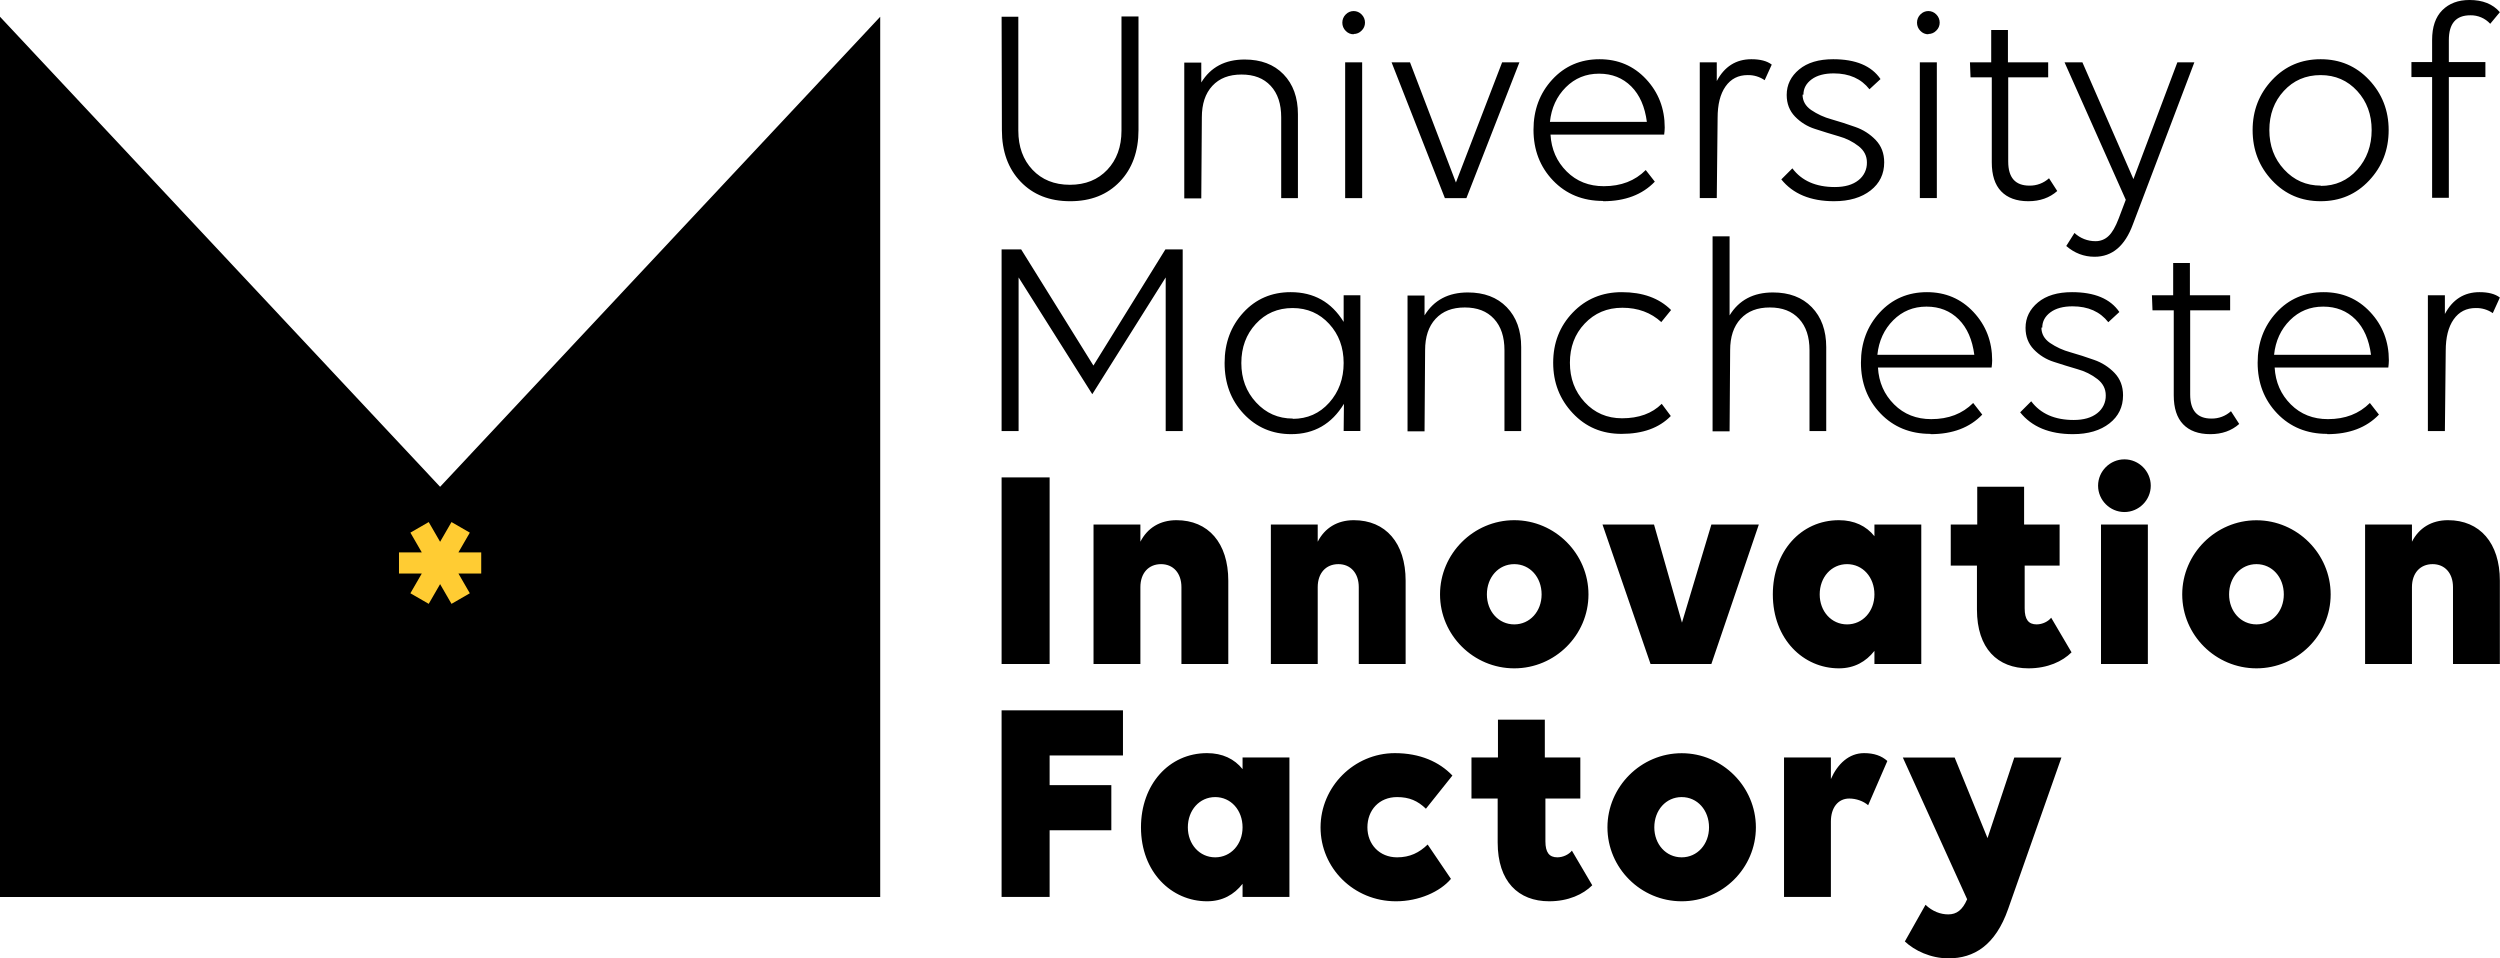 <?xml version="1.0" encoding="UTF-8" standalone="no"?><!DOCTYPE svg PUBLIC "-//W3C//DTD SVG 1.1//EN" "http://www.w3.org/Graphics/SVG/1.1/DTD/svg11.dtd"><svg width="100%" height="100%" viewBox="0 0 12781 4900" version="1.1" xmlns="http://www.w3.org/2000/svg" xmlns:xlink="http://www.w3.org/1999/xlink" xml:space="preserve" xmlns:serif="http://www.serif.com/" style="fill-rule:evenodd;clip-rule:evenodd;stroke-linejoin:round;stroke-miterlimit:2;"><path d="M5120.54,85.482l85.511,-0l-0,582.468c-0,82.587 24.645,149.242 72.443,199.964c47.798,50.692 111.589,76.799 191.25,76.799c79.723,-0 143.454,-26.107 191.25,-76.799c47.857,-50.722 72.443,-117.375 72.443,-199.964l-0,-583.93l86.943,-0l0,581.035c0,108.665 -31.865,197.07 -95.596,263.695c-63.791,66.655 -147.81,99.983 -253.61,99.983c-105.741,-0 -189.76,-33.328 -253.551,-99.983c-63.73,-66.625 -95.596,-155.03 -95.596,-263.695l-1.487,-579.573Zm1020.88,928.78l-86.944,-0l0,-694.057l86.944,0l-0,101.415c47.798,-78.232 121.693,-117.347 221.685,-117.348c82.587,0 149.242,24.615 198.472,75.338c49.29,50.722 73.935,118.829 73.935,204.32l0,428.87l-85.511,0l-0,-412.937c-0,-68.117 -17.365,-121.733 -53.586,-160.849c-36.222,-39.116 -85.512,-57.942 -149.243,-57.942c-63.791,-0 -113.02,18.827 -149.242,57.942c-36.221,39.116 -53.646,92.732 -53.646,160.849l-2.864,414.399Zm779.031,-838.943c-15.36,0.15 -30.095,-6.167 -40.578,-17.394c-11.255,-11.055 -17.53,-26.235 -17.365,-42.01c-0.165,-15.776 6.11,-30.956 17.365,-42.01c10.571,-11.103 25.248,-17.395 40.578,-17.395c15.33,0 30.007,6.292 40.577,17.395c11.256,11.054 17.531,26.234 17.365,42.01c0.142,15.352 -6.161,30.081 -17.365,40.577c-10.493,11.209 -25.224,17.513 -40.577,17.365l-0,1.462Zm43.442,837.481l-86.884,0l0,-694.027l86.884,-0l-0,694.027Zm803.917,-694.027l-270.917,694.027l-110.156,0l-272.409,-694.027l94.224,-0l234.694,614.333l236.186,-614.333l88.378,-0Zm427.018,708.527c-102.875,0 -188.328,-34.791 -254.983,-104.338c-66.654,-69.547 -100.012,-156.492 -100.012,-259.369c0,-101.414 31.886,-186.895 95.656,-256.444c63.731,-69.549 144.886,-104.339 241.974,-104.339c94.164,0 173.828,33.328 237.618,101.445c63.731,68.087 95.596,150.674 95.596,247.762c-0.184,12.122 -1.141,24.221 -2.864,36.221l-581.037,0c4.356,75.337 31.866,137.636 82.588,188.358c50.722,50.722 114.453,75.337 189.819,75.337c88.375,0 159.387,-27.509 214.465,-82.587l46.366,59.404c-63.792,66.655 -152.167,99.982 -263.754,99.982l-1.432,-1.432Zm-20.289,-650.583c-66.655,0 -123.165,23.183 -169.531,69.549c-46.366,46.366 -73.875,105.771 -81.155,176.781l495.583,0c-10.144,-76.799 -36.221,-137.666 -79.723,-181.137c-43.442,-43.442 -98.52,-65.193 -163.743,-65.193l-1.431,0Zm602.28,636.083l-86.944,0l0,-694.027l86.944,-0l-0,95.625c39.086,-73.905 98.52,-111.589 176.75,-111.589c44.933,0 79.663,8.713 104.308,27.539l-36.221,79.694c-25.494,-17.657 -55.94,-26.788 -86.943,-26.077c-47.798,-0 -85.452,18.826 -113.021,57.942c-27.509,39.145 -40.577,92.732 -40.577,160.849l-4.296,410.044Zm438.655,-528.852c0,31.865 14.5,57.942 43.5,78.231c31.866,21.635 67.121,37.8 104.309,47.828c40.577,11.577 81.135,24.615 121.673,39.116c39.59,13.606 75.372,36.458 104.368,66.654c28.941,30.404 43.442,68.088 43.442,114.453c-0,59.405 -23.173,107.223 -69.519,143.454c-46.366,36.222 -108.667,55.049 -186.956,55.049c-120.241,-0 -210.049,-37.654 -269.483,-111.559l56.51,-56.51c47.798,63.76 120.241,95.635 217.329,95.625c50.723,-0 91.3,-11.577 120.301,-34.76c28.236,-21.708 44.408,-55.696 43.442,-91.299c0,-33.328 -14.5,-60.837 -42.01,-82.588c-30.147,-23.416 -64.622,-40.654 -101.444,-50.722c-40.578,-11.577 -81.155,-24.615 -121.673,-37.654c-39.122,-12.228 -74.517,-34.166 -102.875,-63.76c-27.569,-28.971 -42.07,-65.193 -42.07,-110.125c0,-52.154 21.781,-95.625 63.792,-130.386c42.01,-34.789 99.972,-52.183 173.887,-52.184c114.453,0 195.608,33.328 241.974,101.444l-56.51,52.155c-42.069,-53.617 -102.875,-81.155 -182.599,-81.155c-47.799,-0 -85.472,10.144 -113.021,30.432c-27.509,20.29 -42.01,46.367 -42.01,78.262l-4.357,-0.001Zm642.977,-308.629c-15.36,0.15 -30.096,-6.167 -40.578,-17.394c-11.255,-11.055 -17.53,-26.235 -17.365,-42.01c-0.165,-15.776 6.11,-30.955 17.365,-42.01c10.57,-11.103 25.248,-17.395 40.578,-17.395c15.33,0 30.007,6.292 40.577,17.395c11.256,11.054 17.531,26.234 17.365,42.01c0.142,15.352 -6.161,30.081 -17.365,40.577c-10.493,11.209 -25.224,17.513 -40.577,17.365l-0,1.462Zm43.442,837.481l-86.884,-0l-0,-694.027l86.884,-0l-0,694.027Zm169.291,-694.027l108.667,-0l-0,-165.205l85.511,0l0,165.205l205.753,-0l-0,76.769l-204.321,-0l0,430.333c0,82.617 36.222,123.167 108.665,123.167c36.879,0.605 72.638,-12.866 99.952,-37.654l42.069,65.193c-39.145,34.759 -88.415,52.144 -147.81,52.154c-60.866,-0 -107.232,-17.395 -139.097,-50.722c-31.865,-33.298 -47.798,-82.558 -47.798,-147.78l-0,-434.691l-108.665,-0l-2.926,-76.769Zm835.72,596.939l224.609,-596.939l86.885,-0l-314.417,828.769c-40.518,110.126 -105.721,165.184 -195.608,165.174c-55.019,0 -102.875,-18.826 -144.886,-55.048l42.009,-66.655c29.075,27.152 67.452,42.197 107.233,42.04c24.78,0.414 48.747,-8.974 66.654,-26.107c18.857,-17.365 36.222,-47.798 52.155,-89.838l36.221,-95.625l-312.925,-702.708l91.24,0l260.83,596.937Zm709.393,7.25c-66.655,-70.981 -100.012,-156.492 -100.012,-257.907c0,-99.982 33.337,-185.473 100.012,-256.474c66.655,-70.981 149.242,-105.771 247.762,-105.771c98.52,0 181.108,34.792 247.762,105.771c66.655,71.011 99.973,156.502 99.953,256.474c-0,101.415 -33.298,186.926 -99.953,257.907c-66.654,71.011 -149.242,105.77 -247.762,105.77c-98.52,0 -181.106,-34.759 -247.761,-105.77l-0.001,0Zm247.762,27.539c75.307,0 137.606,-27.529 186.896,-82.587c49.23,-55.078 73.875,-123.167 73.875,-202.859c0,-79.691 -24.645,-146.348 -73.875,-199.964c-49.292,-53.586 -111.589,-81.125 -186.896,-81.125c-76.799,0 -139.098,27.539 -188.388,81.125c-49.23,53.617 -73.855,120.271 -73.875,199.964c0,79.694 24.645,146.348 75.308,201.397c50.722,55.078 113.02,82.587 188.387,82.587l-1.432,1.462Zm866.929,-828.798c-25.965,-28.404 -62.968,-44.261 -101.444,-43.472c-73.875,0 -110.096,42.04 -110.096,127.521l-0,111.559l186.895,0l0,76.799l-186.895,0l-0,617.228l-85.512,-0l0,-617.228l-105.741,0l0,-76.799l105.741,0l0,-113.019c0,-66.655 17.385,-117.367 52.154,-152.137c34.79,-34.76 81.156,-52.145 139.099,-52.155c66.655,-0 118.868,20.289 155.09,62.299l-49.291,59.404Zm-7523.51,1296.67l0,785.324l-86.94,-0l-0,-928.781l99.952,0l369.495,594.075l368.063,-594.075l88.375,0l0,928.781l-86.943,-0l-0,-785.327l-375.284,596.969l-376.718,-596.966Zm1663.22,646.226c-62.298,102.875 -152.167,155.03 -269.483,155.03c-97.088,0 -178.244,-34.769 -243.466,-104.308c-65.163,-69.549 -97.088,-156.492 -97.088,-259.368c-0,-102.877 31.925,-188.358 95.656,-257.907c63.73,-69.549 144.886,-104.338 241.974,-104.338c118.809,-0 208.617,50.722 270.975,152.136l-0,-136.174l85.452,-0l-0,694.027l-85.452,-0l1.432,-139.098Zm-262.263,76.799c75.367,-0 137.666,-27.529 186.896,-82.587c49.292,-55.078 73.935,-123.167 73.935,-202.858c-0,-79.692 -24.645,-146.349 -73.935,-199.965c-49.23,-53.586 -111.529,-81.125 -186.896,-81.125c-76.799,-0 -139.097,27.539 -188.387,81.125c-49.23,53.616 -73.855,120.271 -73.875,199.965c-0,79.692 24.645,146.347 75.367,201.396c50.721,55.078 113.02,82.587 188.328,82.587l-1.433,1.462Zm674.398,63.761l-86.944,-0l0,-694.057l86.944,0l-0,101.414c47.798,-78.231 121.693,-117.346 221.685,-117.346c82.587,-0 149.242,24.615 198.472,75.337c49.29,50.722 73.935,118.829 73.935,204.32l0,428.87l-85.511,-0l-0,-412.937c-0,-68.117 -17.365,-121.733 -53.587,-160.849c-36.222,-39.116 -85.511,-57.942 -149.242,-57.942c-63.792,-0 -113.02,18.826 -149.242,57.942c-36.222,39.115 -53.646,92.732 -53.646,160.849l-2.864,414.399Zm1211.17,-557.853c-53.646,-49.26 -120.3,-73.895 -199.964,-73.905c-78.231,-0 -141.962,27.539 -192.684,81.155c-50.722,53.616 -75.367,120.271 -75.367,199.934c0,79.694 24.645,146.348 75.367,201.427c50.722,55.048 114.472,82.577 191.25,82.587c85.451,-0 153.598,-24.645 202.828,-73.905l46.366,62.299c-59.375,60.866 -143.414,91.299 -252.118,91.299c-99.953,0 -182.542,-34.789 -249.195,-105.77c-66.655,-71.011 -100.012,-156.492 -100.012,-257.937c0,-101.414 33.338,-186.895 100.012,-256.444c66.655,-69.549 150.675,-104.338 250.625,-104.338c107.232,-0 191.272,30.433 252.119,91.299l-50.663,62.299l1.436,-0Zm348.321,557.853l-86.943,-0l-0,-996.867l86.943,-0l0,404.224c47.798,-78.231 121.693,-117.346 221.685,-117.346c82.588,-0 149.242,24.615 198.473,75.337c49.29,50.722 73.935,118.829 73.935,204.32l-0,428.87l-85.509,-0l-0,-412.937c-0,-68.117 -17.365,-121.733 -53.587,-160.849c-36.221,-39.116 -85.511,-57.942 -149.242,-57.942c-63.791,-0 -113.021,18.826 -149.242,57.942c-36.221,39.115 -53.646,92.732 -53.646,160.849l-2.867,414.399Zm1026.53,13.038c-102.875,0 -188.388,-34.789 -254.983,-104.338c-66.654,-69.549 -100.012,-156.492 -100.012,-259.369c0,-101.414 31.886,-186.895 95.656,-256.444c63.731,-69.549 144.886,-104.338 241.974,-104.338c94.164,-0 173.828,33.327 237.618,101.444c63.731,68.086 95.596,150.674 95.596,247.762c-0.184,12.122 -1.141,24.221 -2.864,36.221l-581.036,0c4.357,75.338 31.866,137.636 82.588,188.358c50.722,50.722 114.452,75.337 189.819,75.337c88.375,0 159.387,-27.509 214.465,-82.587l46.366,59.404c-63.791,66.655 -152.166,99.982 -263.754,99.982l-1.433,-1.432Zm-20.289,-650.583c-66.654,-0 -123.165,23.183 -169.531,69.549c-46.366,46.365 -73.875,105.77 -81.155,176.781l495.583,-0c-10.144,-76.799 -36.221,-137.667 -79.723,-181.138c-43.442,-43.441 -98.52,-65.192 -163.743,-65.192l-1.431,-0Zm587.985,107.232c0,31.865 14.5,57.942 43.5,78.232c31.866,21.634 67.121,37.799 104.309,47.827c40.577,11.577 81.155,24.615 121.733,39.116c39.565,13.622 75.324,36.473 104.308,66.654c28.941,30.404 43.442,68.088 43.442,114.453c-0,59.405 -23.173,107.223 -69.519,143.454c-46.366,36.222 -108.665,55.048 -186.955,55.048c-120.242,0 -210.05,-37.653 -269.484,-111.558l56.511,-56.51c47.798,63.76 120.241,95.635 217.328,95.625c50.723,-0 91.3,-11.577 120.301,-34.76c28.237,-21.708 44.409,-55.696 43.444,-91.299c0,-33.327 -14.5,-60.837 -42.01,-82.588c-30.148,-23.416 -64.623,-40.653 -101.444,-50.722c-40.578,-11.576 -81.155,-24.615 -121.673,-37.653c-39.122,-12.228 -74.517,-34.166 -102.875,-63.761c-27.569,-28.971 -42.07,-65.192 -42.07,-110.125c0,-52.154 21.781,-95.625 63.792,-130.386c42.01,-34.789 99.972,-52.183 173.887,-52.183c114.453,-0 195.608,33.327 241.974,101.444l-56.51,52.154c-42.07,-53.616 -102.875,-81.155 -182.6,-81.155c-47.798,-0 -85.471,10.144 -113.02,30.433c-27.509,20.289 -42.01,46.366 -42.01,78.261l-4.359,-0.001Zm564.892,-165.176l108.666,-0l0,-165.205l85.51,0l0,165.205l205.753,-0l-0,76.769l-204.321,-0l0,430.333c0,82.618 36.222,123.167 108.665,123.167c36.879,0.605 72.638,-12.866 99.952,-37.654l42.069,65.193c-39.145,34.759 -88.415,52.144 -147.81,52.154c-60.866,-0 -107.232,-17.395 -139.098,-50.722c-31.865,-33.299 -47.798,-82.56 -47.798,-147.782l0,-434.689l-108.667,0l-2.921,-76.769Zm895.496,708.527c-102.875,-0 -188.328,-34.789 -254.983,-104.338c-66.654,-69.549 -100.012,-156.493 -100.012,-259.369c0,-101.414 31.885,-186.896 95.656,-256.445c63.731,-69.549 144.886,-104.338 241.974,-104.338c94.164,0 173.828,33.327 237.618,101.444c63.73,68.087 95.595,150.674 95.596,247.762c-0.184,12.123 -1.141,24.221 -2.864,36.222l-581.036,0c4.356,75.337 31.865,137.635 82.587,188.358c50.722,50.722 114.453,75.337 189.82,75.337c88.375,0 159.387,-27.51 214.464,-82.587l46.367,59.404c-63.792,66.655 -152.167,99.982 -263.755,99.982l-1.432,-1.432Zm-20.289,-650.584c-66.655,0 -123.165,23.183 -169.531,69.549c-46.366,46.366 -73.875,105.771 -81.155,176.781l495.583,0c-10.144,-76.799 -36.221,-137.666 -79.723,-181.137c-43.442,-43.442 -98.52,-65.193 -163.743,-65.193l-1.431,0Zm622.568,636.084l-86.943,-0l-0,-694.027l86.943,-0l0,95.625c39.086,-73.905 98.52,-111.589 176.75,-111.589c44.934,0 79.664,8.712 104.309,27.539l-36.222,79.693c-25.495,-17.656 -55.94,-26.787 -86.943,-26.077c-47.799,0 -85.453,18.827 -113.021,57.943c-27.509,39.146 -40.578,92.732 -40.578,160.849l-4.295,410.044Zm-7378.68,237.021l245.554,-0l-0,953.872l-245.554,0.001l-0,-953.873Zm709.569,953.872l-239.587,0.001l-0,-712.794l239.587,-0l-0,87.779c35.684,-69.937 99.654,-110.097 184.509,-110.097c162.191,0 264.888,116.064 264.888,309.524l0,425.588l-239.587,-0.001l0,-392.857c0,-71.428 -41.711,-117.555 -104.189,-117.555c-63.969,-0 -105.621,46.127 -105.621,117.555l-0,392.858Zm906.552,-0.001l-239.527,0.001l-0,-712.794l239.527,-0l-0,87.779c35.744,-69.937 99.714,-110.097 184.569,-110.097c162.191,0 264.888,116.064 264.888,309.524l0,425.588l-239.587,-0.001l-0,-392.857c-0,-71.428 -41.711,-117.555 -104.189,-117.555c-63.969,-0 -105.681,46.127 -105.681,117.555l-0,392.858Zm625.313,-355.651c0,-208.166 171.295,-379.461 379.461,-379.461c208.166,0 379.46,171.295 379.461,379.461c-0,208.318 -171.084,377.968 -379.461,377.968c-208.319,0 -379.461,-169.65 -379.461,-377.968Zm519.334,-0c-0,-87.809 -59.495,-154.762 -139.875,-154.762c-80.32,-0 -139.875,66.953 -139.875,154.762c-0,86.317 59.553,153.27 139.875,153.27c80.381,0.001 139.875,-66.953 139.875,-153.27l-0,-0Zm1110.45,-357.143l-242.569,712.793l-311.016,0l-245.554,-712.793l263.396,-0l142.858,501.491l150.316,-501.491l242.569,-0Zm591.061,645.841c-43.203,55.048 -102.697,89.27 -181.583,89.27c-181.525,0 -337.809,-148.794 -337.809,-377.968c0,-218.762 142.857,-379.459 337.809,-379.459c78.888,0 139.875,29.747 181.583,81.842l0,-59.526l239.528,-0l-0,712.793l-239.528,0l0,-66.952Zm0,-288.698c0,-87.809 -59.553,-154.762 -139.933,-154.762c-80.32,-0 -139.875,66.953 -139.875,154.762c0,86.317 59.553,153.27 139.875,153.27c80.381,0.001 139.934,-66.953 139.934,-153.27l-0.001,-0Zm390.143,-357.143l135.458,-0l-0,-193.461l239.587,0l-0,193.459l181.525,-0l0,209.812l-178.601,0l-0,218.761c-0,56.542 19.393,81.842 61.046,81.842c29.776,-0 59.493,-14.889 74.412,-34.223l104.129,177.08c-46.125,46.127 -121.971,81.841 -220.194,81.841c-157.775,0 -263.396,-101.175 -263.396,-300.603l0,-224.698l-133.966,0l-0,-209.81Zm753.25,-197.936c-0.002,-0.248 -0.003,-0.497 -0.003,-0.745c0,-73.886 60.799,-134.684 134.684,-134.684c73.886,-0 134.684,60.798 134.684,134.684c-0,73.885 -60.798,134.683 -134.684,134.683c-0.238,0 -0.477,-0 -0.716,-0.001c-73.334,-0.383 -133.566,-60.602 -133.963,-133.937l-0.002,0Zm254.505,910.729l-239.587,0l-0,-712.793l239.587,-0l-0,712.793Zm175.677,-355.65c0.218,-208.016 171.445,-379.064 379.461,-379.064c208.015,0 379.242,171.048 379.46,379.064c0,208.318 -171.083,377.968 -379.461,377.968c-208.315,0 -379.457,-169.65 -379.457,-377.968l-0.003,-0Zm519.394,-0c-0,-87.809 -59.554,-154.762 -139.934,-154.762c-80.319,-0 -139.875,66.953 -139.875,154.762c0,86.317 59.554,153.27 139.875,153.27c80.383,0.001 139.937,-66.953 139.937,-153.27l-0.003,-0Zm655.09,355.65l-239.587,0l-0,-712.793l239.587,-0l-0,87.779c35.684,-69.937 99.654,-110.097 184.509,-110.097c162.191,0 264.888,116.064 264.888,309.524l0,425.587l-239.587,0l0,-392.857c0,-71.428 -41.711,-117.555 -104.189,-117.555c-63.97,-0 -105.621,46.127 -105.621,117.555l-0,392.857Zm-7210.34,237.022l620.539,-0l-0,230.666l-374.985,0l-0,151.779l315.487,-0l0,230.666l-315.491,0l0,340.763l-245.55,0l-0,-953.874Zm1231.95,886.919c-43.143,55.049 -102.637,89.271 -181.525,89.271c-181.525,0 -337.809,-148.794 -337.809,-377.969c0,-218.761 142.857,-379.46 337.809,-379.46c78.888,-0 139.875,29.747 181.525,81.842l0,-59.525l239.588,0l-0,712.795l-239.588,-0l0,-66.954Zm0,-288.698c0,-87.808 -59.493,-154.761 -139.875,-154.761c-80.32,-0 -139.875,66.953 -139.875,154.761c0,86.317 59.554,153.27 139.875,153.27c80.38,0 139.873,-66.953 139.873,-153.27l0.002,0Zm790.088,-154.761c-92.255,-0 -151.809,66.953 -151.809,154.761c0,86.317 61.046,153.27 151.809,153.27c65.461,0 113.08,-23.809 156.223,-65.49l119.048,175.617c-55.019,65.461 -163.683,114.572 -281.239,114.572c-215.777,0 -385.428,-169.65 -385.428,-377.969c0.355,-208.031 171.429,-379.105 379.461,-379.46c129.49,-0 227.712,44.635 294.667,114.572l-135.398,169.65c-41.716,-40.19 -84.859,-59.523 -147.337,-59.523l0.003,-0Zm380.16,-202.382l135.458,0l-0,-193.458l239.587,0l-0,193.458l181.525,0l0,209.813l-178.541,-0l-0,218.761c-0,56.542 19.333,81.841 60.986,81.841c29.776,0 59.494,-14.888 74.412,-34.222l104.127,177.078c-46.127,46.127 -121.972,81.842 -220.194,81.842c-157.775,-0 -263.396,-101.176 -263.396,-300.603l-0,-224.697l-133.966,-0l0.002,-209.813Zm695.19,357.143c0.218,-208.015 171.445,-379.063 379.461,-379.063c208.015,0 379.242,171.048 379.46,379.063c0,208.319 -171.083,377.969 -379.461,377.969c-208.32,0 -379.462,-169.65 -379.462,-377.969l0.002,0Zm519.333,0c0,-87.808 -59.494,-154.761 -139.875,-154.761c-80.319,-0 -139.875,66.953 -139.875,154.761c0,86.317 59.554,153.27 139.875,153.27c80.38,0 139.874,-66.953 139.874,-153.27l0.001,0Zm623.019,355.652l-239.588,-0l-0,-712.795l239.587,0l-0,110.125c34.192,-77.395 92.254,-132.444 169.591,-132.444c50.602,0 89.33,13.397 119.047,40.16l-98.162,226.191c-23.869,-20.826 -61.045,-34.223 -96.73,-34.223c-56.57,0 -93.746,46.127 -93.746,117.556l0.001,385.43Zm800.75,-300.603l136.89,-412.192l241.079,0l-272.348,773.81c-65.461,187.493 -175.558,252.984 -305.048,252.984c-92.255,-0 -174.125,-40.19 -223.237,-86.317l105.681,-187.493c35.684,34.223 77.396,49.081 116.064,49.081c43.144,0 72.92,-22.317 96.73,-77.366l-328.857,-724.699l264.888,0l168.158,412.192Z" style="fill-rule:nonzero;"/><path d="M4500,85.702l0,4500l-4500,0l0,-4500l2250,2403l2250,-2403Z" style="fill-rule:nonzero;"/><path d="M2343.72,2823.94l116.48,0l0,108.213l-116.48,-0l58.24,100.875l-93.715,54.107l-58.24,-100.875l-58.24,100.875l-93.715,-54.106l58.24,-100.875l-116.48,-0l0,-108.213l116.48,0l-58.24,-100.875l93.715,-54.108l58.24,100.875l58.24,-100.875l93.715,54.106l-58.24,100.876Z" style="fill:#fc3;fill-rule:nonzero;"/></svg>